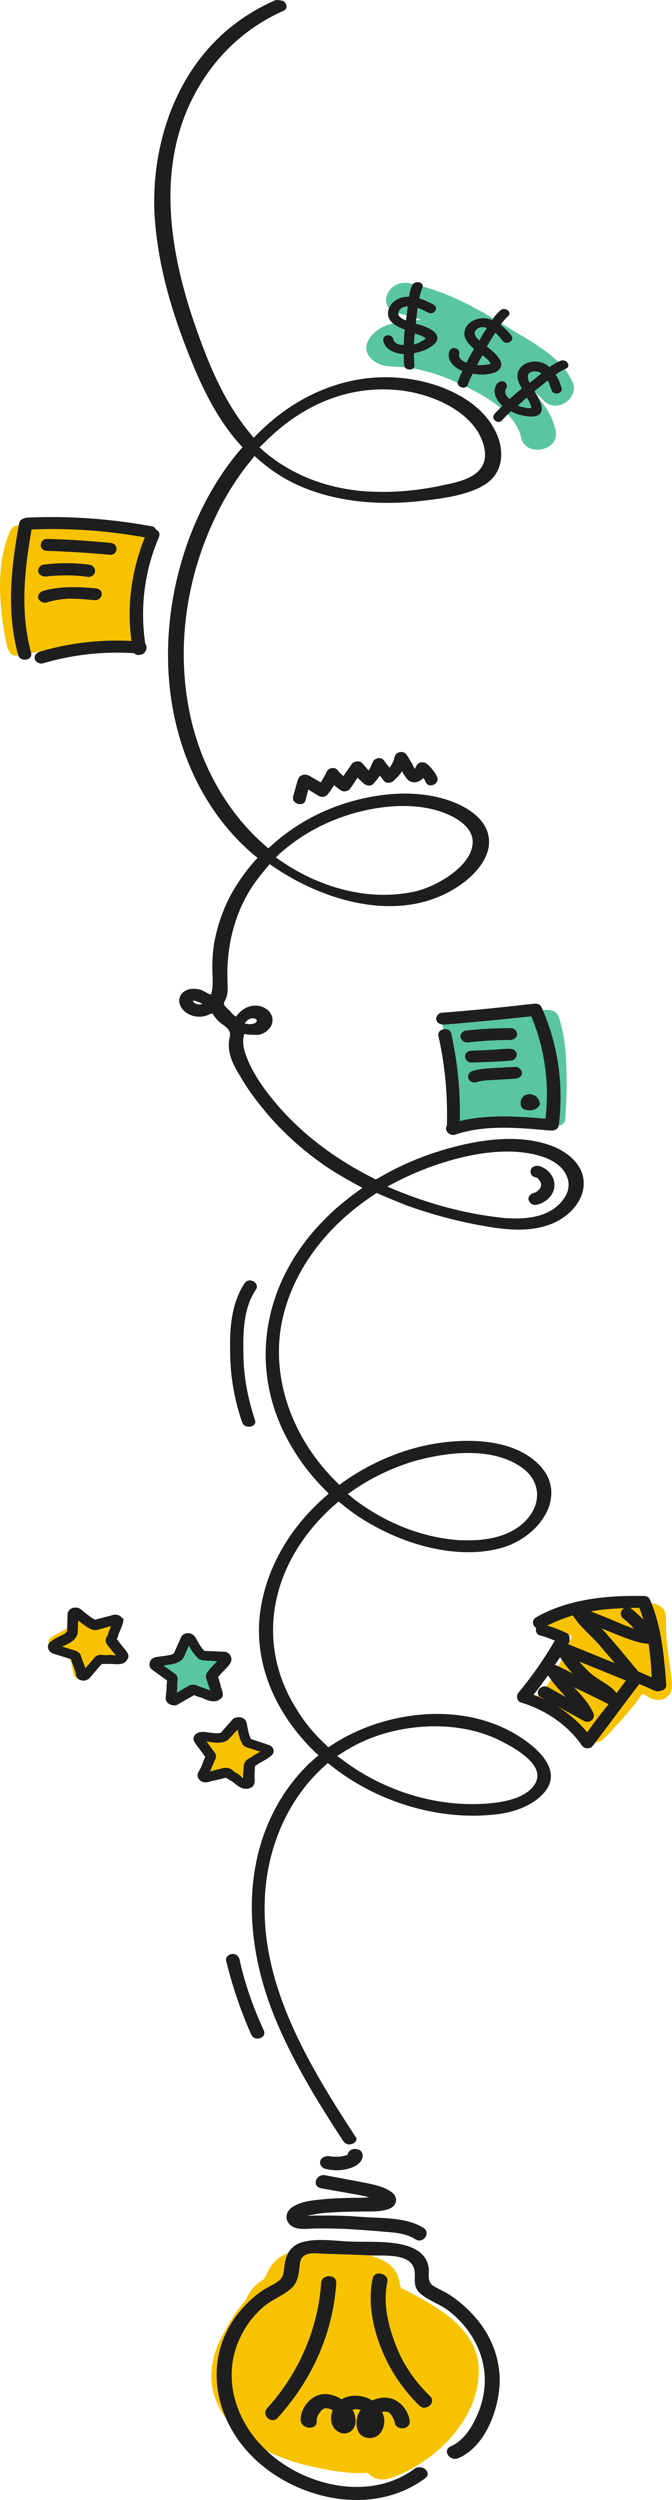 <svg width="200" height="744" viewBox="0 0 200 744" fill="none" xmlns="http://www.w3.org/2000/svg">
<path d="M170.412 113.713C166.974 105.952 157.852 101.601 150.449 97.014C141.591 91.488 132.469 86.431 121.892 84.314C115.282 82.903 111.845 91.84 118.455 93.251C120.835 93.722 123.215 94.427 125.462 95.251C118.587 95.251 111.448 96.662 109.333 101.953C108.672 103.482 109.069 105.364 110.391 106.657C113.035 109.244 115.679 109.009 119.381 109.244C124.404 109.597 129.296 111.008 133.791 112.89C141.591 116.182 153.357 121.944 155.076 130.176C156.266 136.173 166.578 134.292 165.388 128.294C164.066 121.709 159.439 116.888 153.754 113.007C156.794 114.771 159.571 116.77 161.686 119.122C165.652 123.355 172.527 118.417 170.412 113.713Z" fill="#59C69F"/>
<path d="M44.024 159.693C42.305 154.871 37.017 155.694 31.465 155.342C30.804 155.224 30.143 155.224 29.614 155.106C21.417 154.401 13.088 154.871 4.892 156.4C4.098 156.518 3.702 156.988 3.437 157.458C3.305 157.576 3.173 157.811 3.041 157.929C0.661 163.338 0 169.1 0 174.862C0.132 180.859 0.793 186.974 2.247 192.854C2.38 193.207 2.512 193.56 2.776 193.795C3.041 194.618 3.834 195.323 5.024 195.088C10.973 194.03 16.922 192.972 22.871 192.148C23.532 192.031 24.193 191.913 24.854 191.913C25.515 192.031 26.177 192.148 26.837 192.148C27.366 192.148 28.027 192.148 28.688 192.148C32.919 192.031 36.885 193.442 39.661 191.208C40.322 190.855 40.851 190.385 41.116 190.032C41.38 189.679 41.512 189.209 41.512 188.856C41.38 188.385 41.248 187.915 41.116 187.445C40.851 186.151 40.587 184.622 40.322 183.094C40.19 182.623 40.19 182.035 40.058 181.565C39.926 180.389 39.794 179.331 39.661 178.272C39.661 177.684 39.529 177.214 39.529 176.626C39.529 175.803 39.661 174.862 39.661 173.921C39.661 173.451 39.661 172.981 39.794 172.393C39.794 171.922 39.926 171.452 40.058 170.982C40.19 170.629 40.455 170.158 40.587 169.688C40.719 169.218 40.851 168.865 40.983 168.394C41.116 168.042 41.248 167.689 41.248 167.336C41.38 166.983 41.38 166.513 41.512 166.043C40.455 164.044 44.421 163.103 43.892 160.516C43.892 160.398 44.024 160.045 44.024 159.693Z" fill="#F7C300"/>
<path d="M168.561 317.503C168.429 312.446 167.9 307.625 166.313 302.686C165.388 300.217 163.008 300.452 160.628 300.687C157.852 300.922 155.208 301.393 152.432 301.745C146.747 302.569 140.93 302.804 135.113 302.569C134.452 302.569 133.923 302.804 133.659 303.157C132.469 303.274 131.279 304.332 131.808 305.744C133.659 310.095 134.452 314.681 134.849 319.267C134.981 321.501 135.113 323.735 135.245 325.97C135.377 328.204 135.377 330.438 135.113 332.673C134.981 333.025 134.849 333.378 134.981 333.731C134.716 335.612 137.493 335.965 138.418 334.554C139.079 334.319 140.137 334.319 140.666 334.319C141.988 334.201 143.177 334.084 144.499 334.084C146.879 333.966 149.259 333.966 151.639 333.966C156.53 333.966 161.422 334.319 166.181 334.907C167.239 335.024 168.164 334.201 168.164 333.26C168.693 328.086 168.693 322.677 168.561 317.503Z" fill="#59C69F"/>
<path d="M199.761 498.832C199.496 496.833 199.232 494.717 198.968 492.717C198.703 490.836 198.439 489.072 198.307 487.191C198.174 485.191 198.307 483.192 198.174 481.193C198.042 477.313 194.208 476.842 190.507 476.842C186.012 476.96 181.649 478.018 177.286 478.959C172.923 479.9 168.032 480.017 163.933 481.899C162.479 482.604 162.479 484.721 164.198 485.191L167.9 486.132C168.428 486.25 169.089 486.367 169.618 486.603C170.279 486.955 169.883 486.485 170.015 487.073C170.147 487.779 169.089 489.19 168.825 489.895C168.428 490.954 167.9 492.012 167.503 493.07C165.917 496.598 164.066 500.008 161.686 503.183C160.1 503.418 159.439 505.418 160.761 506.358C161.157 506.829 161.818 507.064 162.479 507.064C165.388 508.122 168.032 509.769 170.147 511.768C171.337 512.944 172.262 514.119 173.056 515.413C173.849 516.707 174.642 518.118 176.361 518.47C178.079 518.823 179.269 518 180.327 516.824C181.781 515.413 183.103 513.884 184.425 512.473C185.747 511.062 186.937 509.533 188.127 508.122C188.788 507.417 189.317 506.593 189.846 505.888C190.11 505.535 190.374 505.182 190.639 504.712C191.035 504.242 190.903 504.124 191.432 504.242C192.225 504.359 193.018 505.182 193.679 505.418C194.34 505.653 195.134 505.888 195.927 505.888C197.646 505.888 199.1 504.947 199.629 503.418C200.29 502.007 199.893 500.243 199.761 498.832Z" fill="#F7C300"/>
<path d="M77.472 519.411C76.943 519.058 76.414 518.94 75.885 518.94C75.489 518.588 74.96 518.235 74.431 518C73.903 517.764 73.374 517.764 72.845 517.529C72.845 517.529 72.845 517.529 72.845 517.412C72.845 517.294 72.845 517.059 72.713 516.941C72.448 516.001 72.052 515.295 71.258 514.707C70.069 513.766 68.35 514.825 68.218 516.001C68.218 516.471 68.085 516.824 67.953 517.294C67.689 517.412 67.292 517.647 67.028 517.882C66.367 516.824 64.78 516.941 63.987 517.529C63.458 516.941 62.401 516.706 61.607 517.059C60.682 517.529 60.153 518.588 60.682 519.411C61.079 519.999 61.475 520.587 62.004 521.057C62.136 521.175 62.136 521.292 62.269 521.41L62.401 521.527C62.401 521.527 62.665 521.998 62.533 521.763C62.401 521.645 62.533 521.88 62.533 521.88C62.533 522.351 62.401 522.703 62.136 523.291C61.872 523.997 61.607 524.703 61.74 525.526C61.74 526.584 62.797 527.642 64.119 527.407C64.912 527.29 65.706 527.172 66.499 527.054C66.631 527.054 66.763 527.054 66.763 527.054C66.896 527.29 67.16 527.525 67.16 527.525C67.689 528.113 68.482 528.701 69.275 529.053C69.672 529.171 70.069 529.171 70.465 529.171C71.391 529.289 72.316 528.936 72.58 527.995C72.845 527.054 73.241 525.996 73.77 525.173C73.903 524.938 74.167 524.585 74.431 524.232C74.431 524.232 74.431 524.232 74.431 524.115C74.96 524.35 75.621 524.467 76.15 524.115C77.34 523.527 77.736 522.115 78.133 521.057C78.53 520.704 78.265 519.881 77.472 519.411Z" fill="#F7C300"/>
<path d="M34.373 490.248C33.712 489.778 32.919 489.425 32.126 489.072C32.787 488.366 33.448 487.661 34.109 486.838C34.638 486.132 35.166 485.309 35.034 484.368C34.77 483.192 33.977 482.604 32.787 482.369C32.126 482.252 31.332 482.722 31.068 483.192C31.068 483.192 31.068 483.192 31.068 483.31C30.672 483.075 30.01 482.84 29.482 482.84C28.688 482.84 28.027 483.075 27.366 483.428C26.97 482.722 26.573 482.016 26.177 481.311C25.251 479.9 23.268 480.135 22.475 481.546L22.343 481.664C22.078 482.134 21.814 482.487 21.814 483.075C21.814 483.192 21.814 483.31 21.814 483.428C21.682 483.428 21.417 483.663 21.285 483.78C20.888 484.016 20.492 484.251 20.095 484.486C18.509 485.427 17.054 486.25 15.468 487.073C14.675 487.543 14.278 488.249 14.41 488.954C14.543 489.778 15.336 490.248 16.261 490.366C17.054 490.483 17.715 490.601 18.509 490.836C18.509 490.836 19.038 491.071 18.773 490.954C18.773 490.954 19.038 491.189 18.905 491.071C19.038 491.306 19.302 491.542 19.566 491.777C19.963 492.247 20.36 492.835 20.624 493.305C20.756 493.541 20.756 493.776 20.888 493.893C21.285 495.305 21.549 496.833 21.946 498.362C22.078 499.067 22.739 499.538 23.532 499.773C24.326 499.891 24.987 499.655 25.515 499.068L28.556 495.775C28.821 495.422 29.217 495.069 29.482 494.717C29.878 494.481 30.275 494.246 30.672 493.893C30.804 493.776 30.804 493.658 30.936 493.541C31.332 493.658 31.861 493.541 32.258 493.541C32.522 493.541 32.654 493.423 32.919 493.305C33.712 493.541 34.77 493.423 35.299 492.717C35.431 491.894 35.299 490.836 34.373 490.248Z" fill="#F7C300"/>
<path d="M65.177 716.381C68.746 723.201 75.489 728.023 83.157 731.08C87.123 732.726 91.221 733.785 95.452 734.608C100.079 735.549 104.706 736.254 109.465 735.901C111.052 737.9 113.96 738.371 116.472 737.43C131.015 732.138 143.706 718.145 142.384 703.681C141.723 696.39 136.303 690.863 129.825 686.747C126.52 684.63 122.95 682.631 119.249 680.867C119.249 680.632 119.116 680.397 119.116 680.279C118.984 679.692 118.852 678.986 118.72 678.398C117.662 674.282 114.489 672.518 110.391 671.342C104.045 669.461 96.509 668.873 89.899 669.461C86.462 669.814 83.157 671.225 81.174 673.694C80.116 674.988 79.587 676.399 78.794 677.81C78.794 677.81 78.662 677.928 78.529 678.28C78.397 678.398 78.397 678.398 78.133 678.516C77.604 678.868 77.207 679.221 76.679 679.574C74.96 680.985 73.902 682.631 73.241 684.395C70.465 687.453 68.35 690.98 66.499 694.508C62.533 701.446 61.475 709.208 65.177 716.381Z" fill="#F7C300"/>
<path d="M73.638 729.551C86.065 743.427 110.126 749.66 126.52 737.548C128.767 735.901 125.594 733.079 123.347 734.725C110.126 744.486 90.825 739.899 79.719 729.669C69.407 720.261 65.573 706.032 72.316 694.038C73.77 691.333 75.753 688.864 78.133 686.747C80.645 684.513 83.95 683.337 86.462 681.22C88.445 679.574 88.841 677.34 89.106 674.988C89.238 673.577 89.238 671.93 90.825 671.107C92.543 670.166 95.452 670.754 97.302 670.754C101.665 670.872 106.028 670.99 110.391 671.225C114.092 671.342 120.967 670.637 122.95 674.4C124.272 677.104 122.289 679.927 124.933 682.396C127.313 684.63 131.015 685.689 133.659 687.805C139.872 692.627 143.838 699.682 144.235 706.973C144.499 710.854 143.706 714.852 142.12 718.497C140.666 722.025 138.154 726.259 134.188 728.022C131.543 729.198 133.791 732.609 136.435 731.55C143.971 728.258 147.54 718.85 148.466 712.03C149.523 704.621 147.276 696.86 142.384 690.745C140.005 687.805 137.228 685.218 134.055 683.102C132.469 682.043 130.75 681.338 129.164 680.397C126.916 679.103 127.842 676.869 127.577 674.87C126.255 665.933 111.977 667.344 104.97 667.109C100.343 666.991 95.055 666.051 90.56 667.109C86.858 667.932 85.14 670.519 84.743 673.812C84.479 675.341 84.611 677.222 83.289 678.516C81.967 679.691 79.852 680.515 78.265 681.573C75.092 683.69 72.448 686.394 70.201 689.334C61.078 701.799 63.326 718.027 73.638 729.551Z" fill="#1E1E1E"/>
<path d="M86.065 661.817C87.652 663.699 90.56 663.346 92.94 663.228C96.377 663.111 99.682 663.228 103.12 663.346C106.821 663.581 110.655 663.816 114.357 664.169C117.53 664.404 120.835 664.639 123.611 666.403C125.991 667.932 128.371 664.404 125.991 662.993C121.099 659.936 114.357 660.171 108.672 659.818C105.367 659.583 101.93 659.348 98.493 659.348C96.906 659.348 95.32 659.348 93.733 659.348C92.94 659.348 92.147 659.465 91.353 659.465C91.75 659.348 92.014 659.348 92.411 659.23C93.998 658.877 95.584 658.642 97.17 658.524C100.343 658.289 103.648 658.172 106.821 658.172C109.598 658.054 113.167 658.407 115.811 657.349C118.191 656.408 118.588 653.938 116.604 652.41C114.225 650.646 110.92 650.058 108.011 649.47C104.309 648.764 100.476 648.059 96.774 647.353C93.998 646.883 92.675 650.646 95.584 651.234C98.889 651.822 102.194 652.41 105.499 652.998C106.821 653.233 108.143 653.468 109.465 653.821C109.598 653.821 109.73 653.821 109.73 653.938C108.276 654.056 106.821 654.056 105.235 654.056C102.194 654.174 99.021 654.173 95.981 654.526C93.204 654.761 89.899 655.114 87.519 656.525C85.404 657.584 84.479 659.936 86.065 661.817Z" fill="#1E1E1E"/>
<path d="M96.906 645.472C99.021 645.942 101.269 646.06 103.384 645.472C105.367 645.001 107.482 643.943 107.879 642.061C108.143 641.003 107.615 639.827 106.292 639.592C105.103 639.357 103.781 639.827 103.516 641.003V641.121C103.516 641.121 103.516 641.121 103.384 641.238C103.252 641.356 103.12 641.356 102.987 641.473H102.855C102.723 641.473 102.459 641.591 102.326 641.591C101.93 641.709 101.533 641.709 101.137 641.826C100.475 641.826 99.814 641.826 99.021 641.826C98.757 641.826 98.492 641.709 98.096 641.709C96.906 641.473 95.584 642.061 95.32 643.12C95.055 643.943 95.584 645.119 96.906 645.472Z" fill="#1E1E1E"/>
<path d="M113.299 698.506C115.811 704.974 119.645 710.854 124.801 715.91C126.784 717.792 129.957 714.969 127.974 713.088C123.347 708.619 119.777 703.328 117.662 697.565C115.414 691.803 113.96 685.101 115.282 679.103C115.811 676.634 111.448 675.458 110.92 678.045C109.465 684.63 110.787 692.039 113.299 698.506Z" fill="#1E1E1E"/>
<path d="M82.628 719.556C93.072 708.032 99.153 694.038 100.079 679.339C100.211 676.752 95.716 676.752 95.584 679.339C94.659 692.862 89.106 706.15 79.455 716.734C77.736 718.733 80.777 721.555 82.628 719.556Z" fill="#1E1E1E"/>
<path d="M94.262 720.614C94.129 719.438 94.79 718.38 95.584 717.439C96.245 716.616 96.906 716.616 97.963 716.851C98.36 716.969 98.757 717.086 99.021 717.322C98.096 719.556 98.36 722.496 100.872 723.789C102.326 724.612 104.177 724.142 105.102 722.848C106.16 721.437 105.896 719.556 105.367 718.027C105.235 717.674 105.102 717.439 104.838 717.204C105.235 717.086 105.631 716.969 106.028 716.969C106.425 716.969 106.953 717.086 107.35 717.204C107.218 717.439 107.086 717.557 106.953 717.792C105.499 720.261 105.631 725.318 109.73 725.553C113.431 725.788 114.886 721.79 114.225 719.203C114.092 718.733 113.96 718.262 113.696 717.792C114.357 717.674 115.15 717.557 115.679 717.909C116.604 718.615 117.398 720.144 117.53 721.202C117.662 722.26 119.248 722.848 120.306 722.613C121.628 722.26 122.157 721.202 121.892 720.144C121.364 717.086 118.72 713.794 115.018 713.558C113.564 713.441 112.109 713.794 110.787 714.382C108.143 712.735 104.441 712.383 101.665 714.029C100.079 712.971 98.096 712.383 96.245 712.5C92.279 712.735 89.238 717.086 89.502 720.379C89.899 723.084 94.394 723.201 94.262 720.614Z" fill="#1E1E1E"/>
<path d="M158.91 519.999C141.459 505.182 114.886 508.593 98.624 519.411L97.699 519.999L96.906 519.176C93.469 516.001 90.56 512.473 88.312 508.71C76.943 490.836 79.455 469.199 95.055 452.265C96.509 450.737 98.096 449.09 99.814 447.679L100.74 446.856L101.665 447.562C104.309 449.796 107.218 451.795 110.126 453.441C123.215 460.967 137.757 463.789 148.994 460.732C155.869 458.851 161.686 453.794 163.537 447.914C164.462 444.739 164.727 440.036 160.1 435.567C150.184 426.042 131.94 428.982 126.652 430.158C117.926 432.039 109.333 435.92 101.93 441.212L101.004 441.917L100.211 441.094C86.065 427.218 79.984 407.932 84.479 390.881C88.048 377.123 97.567 364.54 111.448 355.486L112.109 355.015L112.903 355.368C115.547 356.544 118.191 357.602 120.835 358.661C127.577 361.13 134.849 363.129 142.252 364.54C149.127 365.834 157.059 367.01 163.934 364.305C169.751 362.071 173.849 357.014 173.717 352.075C173.717 347.607 170.412 343.726 165.123 341.374C156.133 337.611 143.838 338.199 128.635 343.256C123.082 345.137 117.662 347.607 112.506 350.664L111.845 351.017L111.184 350.664C99.418 344.785 89.37 337.023 82.099 328.322C78.397 323.971 74.695 318.679 72.977 313.387C72.316 311.506 72.184 309.507 72.712 307.625C72.58 307.978 76.678 307.978 76.943 307.978C78.662 307.625 79.852 306.684 80.645 305.391C81.702 303.392 80.909 301.157 78.794 299.981C76.678 298.806 74.034 299.158 72.184 300.569C71.39 301.157 70.729 301.863 70.201 302.569C69.54 302.098 69.011 301.628 68.614 301.04C68.085 300.452 66.631 299.394 66.631 298.688C66.631 298.335 66.895 297.982 67.028 297.63C68.085 295.631 67.689 293.631 67.689 291.397C67.424 281.519 69.804 271.994 74.96 263.998C76.282 261.999 77.868 260 79.455 258.118L80.248 257.177L81.306 257.883C96.377 268.231 120.174 275.757 137.757 262.822C140.005 261.176 147.011 255.296 145.293 248.358C143.971 242.713 137.625 239.656 134.055 238.362C121.628 233.894 106.689 236.951 96.774 241.302C90.824 243.889 85.404 247.417 80.777 251.65L79.852 252.474L78.926 251.65C67.689 241.89 59.624 227.779 56.451 212.139C52.485 192.971 55.261 172.157 64.251 153.577C67.16 147.462 70.729 141.818 74.828 136.879L75.753 135.703L76.811 136.644C78.529 138.173 80.248 139.466 81.967 140.642C92.543 147.815 107.482 150.873 124.008 149.226C131.543 148.403 139.211 147.462 144.367 144.17C149.92 140.642 149.92 134.292 148.069 129.706C143.442 118.299 129.296 113.243 118.72 112.42C106.028 111.361 93.336 115.477 82.76 123.709C80.645 125.355 78.662 127.119 76.546 129.235L75.489 130.294L74.563 129.118C66.895 119.946 62.401 109.009 58.963 99.367C47.858 68.792 47.99 44.568 59.36 25.518C65.309 15.522 73.902 7.879 84.214 3.293C84.875 3.057 85.272 2.587 85.272 1.999C85.272 1.294 84.875 0.588 84.214 0.235C83.157 0.118 82.892 0 82.628 0C82.363 0 81.967 0 81.57 0.235C52.617 13.053 44.288 43.627 46.139 65.853C47.197 79.141 50.899 93.017 57.906 109.715C62.004 119.358 66.234 126.531 71.523 132.41L72.184 133.116L71.523 133.822C59.492 147.933 51.692 167.689 50.238 188.15C48.519 212.492 56.187 235.305 71.523 250.71C72.845 252.003 74.167 253.297 75.753 254.59L76.679 255.296L75.885 256.119C72.977 259.412 70.597 262.822 68.614 266.467C66.234 270.936 64.648 275.757 63.722 280.696C63.326 283.166 63.194 285.635 63.194 288.105C63.194 290.574 63.59 293.631 62.797 295.983C61.739 295.748 60.814 294.925 59.756 294.572C58.17 294.102 56.187 294.102 54.865 295.043C53.543 295.866 53.014 297.512 53.543 298.923C54.204 301.157 56.98 302.686 59.492 302.569C60.682 302.569 61.607 302.216 62.665 301.745C62.797 301.745 62.929 301.628 63.062 301.628C63.326 301.628 63.458 301.863 63.458 301.981C64.119 302.921 64.78 303.744 65.838 304.568C66.763 305.273 67.953 305.979 68.35 307.155C68.614 307.86 68.35 308.683 68.218 309.389C67.556 313.622 69.54 317.15 71.787 320.796C73.77 324.206 76.15 327.381 78.662 330.438C83.685 336.553 89.767 342.08 96.509 346.784C97.567 347.489 98.757 348.312 99.947 349.018C102.062 350.312 104.177 351.488 106.292 352.663L107.879 353.487L106.425 354.545C102.723 357.25 99.285 360.072 96.245 363.247C78.397 381.474 74.034 406.169 85.14 427.571C88.18 433.45 92.147 438.86 97.038 443.681L97.831 444.504L96.906 445.327C86.594 454.264 79.852 465.789 77.736 477.783C74.96 493.07 80.909 509.063 93.865 521.528L94.791 522.351L93.865 523.174C93.204 523.762 92.543 524.35 91.882 524.938C74.034 542.46 70.068 569.977 81.041 598.552C86.462 612.428 94.394 625.363 102.194 637.24C102.723 637.946 103.384 638.181 103.913 638.181C104.706 638.181 105.499 637.828 105.896 637.24C106.16 636.77 106.16 636.299 105.764 635.829C91.618 614.192 77.868 591.026 78.794 565.626C79.323 549.633 85.933 535.051 96.641 525.526L97.567 524.703L98.492 525.409C102.458 528.584 106.821 531.288 111.448 533.523C123.082 539.049 135.51 541.284 147.408 539.99C154.15 539.285 159.703 536.58 162.479 532.817C166.313 527.643 161.818 522.586 158.91 519.999ZM104.706 443.799C110.258 439.918 116.34 436.978 122.818 434.979C129.296 433.098 145.293 429.452 155.472 436.861C160.496 440.506 161.289 446.621 157.323 451.56C153.622 456.263 146.879 458.615 138.418 458.38C138.021 458.38 137.625 458.38 137.228 458.38C126.52 457.792 115.547 453.676 106.16 446.738C105.631 446.386 105.103 445.915 104.706 445.562L103.516 444.622L104.706 443.799ZM117.265 352.075C121.099 350.076 125.065 348.312 129.164 346.901C138.55 343.609 151.903 340.669 162.347 344.549C165.652 345.843 168.032 347.96 168.825 350.429C169.618 352.546 169.222 354.78 167.767 356.779C164.727 361.13 159.174 363.012 151.242 362.541C150.316 362.541 149.523 362.424 148.598 362.306C138.154 361.13 127.445 358.19 117.53 354.075L115.282 353.134L117.265 352.075ZM83.157 254.12C88.312 249.534 94.129 246.006 100.74 243.537C110.655 239.774 124.801 237.774 134.981 243.184C140.401 246.124 141.062 249.534 140.533 251.886C139.476 258.236 129.693 263.998 123.082 265.409C119.513 266.115 115.679 266.467 111.845 266.232C104.706 265.879 97.302 263.763 90.56 260.352C88.048 259.059 85.668 257.648 83.289 256.001L82.099 255.178L83.157 254.12ZM78.133 132.293C89.635 120.416 103.516 114.771 118.059 116.065C129.825 117.123 142.516 123.591 144.235 133.822C145.425 141.7 137.228 143.347 131.147 144.523L130.75 144.64C123.743 146.051 116.869 146.639 110.391 146.287C110.258 146.287 109.994 146.287 109.862 146.287C97.302 145.581 86.462 141.23 78.133 133.939L77.207 133.116L78.133 132.293ZM57.509 298.1C57.377 297.982 57.377 297.865 57.377 297.865C57.641 297.747 58.17 297.865 58.434 297.982C59.095 298.218 59.756 298.453 60.285 298.806C59.228 299.041 58.17 298.923 57.509 298.1ZM75.224 303.039C75.753 303.039 76.414 303.274 76.414 303.744C76.414 304.568 74.96 304.803 74.299 304.803C73.77 304.803 73.373 304.685 72.845 304.568C73.373 303.744 74.167 303.039 75.224 303.039ZM159.439 530.465C157.588 534.228 152.167 536.345 143.838 536.815C141.591 536.933 139.476 536.933 137.228 536.815C124.669 536.11 111.977 531.406 101.665 523.527L100.343 522.586L101.665 521.763C106.292 518.706 111.581 516.471 117.133 515.178C128.767 512.473 140.666 513.649 149.523 518.353C160.1 523.762 160.761 527.878 159.439 530.465Z" fill="#1E1E1E"/>
<path d="M193.547 476.254C193.547 476.137 193.415 476.136 193.415 476.019C193.151 475.431 192.622 474.961 191.696 474.961C180.591 474.725 168.957 475.901 159.571 481.311C158.117 482.134 158.513 483.898 159.571 484.486C159.306 485.426 159.703 486.485 160.761 486.72C162.215 487.073 163.669 487.661 165.123 488.249C161.95 493.658 158.381 498.832 154.283 503.771C153.886 504.241 153.886 504.712 153.886 505.065C153.886 505.77 154.283 506.476 155.208 506.711C162.479 508.945 168.957 513.414 173.056 519.293C173.584 520.117 174.642 520.587 175.7 520.117C176.096 519.999 176.361 519.646 176.625 519.293C176.757 519.176 176.757 519.058 176.89 518.941C181.385 513.061 185.747 507.064 190.242 501.184C191.564 501.654 192.754 502.242 194.076 502.83C194.341 502.948 194.473 503.065 194.737 503.065C195.266 503.301 195.663 503.418 196.191 503.301C196.324 503.301 196.324 503.301 196.456 503.183C197.381 503.183 198.307 502.477 198.307 501.537C197.646 493.188 196.985 484.486 193.547 476.254ZM175.832 479.547C179.005 478.959 182.31 478.724 185.747 478.606C184.69 479.194 184.293 480.723 185.483 481.663C186.673 482.604 187.73 483.545 188.656 484.721C186.673 484.015 184.69 483.192 182.839 482.369C180.591 481.428 178.212 480.487 175.832 479.547ZM191.432 482.016C190.374 480.84 189.052 479.664 187.73 478.606C187.598 478.488 187.598 478.488 187.466 478.488C188.391 478.488 189.317 478.488 190.242 478.488C190.771 479.664 191.168 480.84 191.432 482.016ZM162.876 483.78C165.388 482.487 167.9 481.546 170.544 480.723V480.84C172.659 484.25 176.229 486.955 178.873 490.13C180.195 491.776 181.649 493.305 182.971 494.951C178.344 493.07 173.717 491.188 169.09 489.307C169.09 489.189 169.222 489.189 169.222 489.072C169.486 488.601 169.618 488.131 169.486 487.778C169.618 487.073 169.354 486.367 168.693 486.014C166.71 485.074 164.859 484.368 162.876 483.78ZM165.652 495.657C165.52 495.539 165.256 495.539 165.123 495.539C165.652 494.716 166.181 493.893 166.71 493.188C167.767 494.834 168.957 496.48 170.412 498.009C168.825 497.186 167.239 496.363 165.652 495.657ZM183.5 503.889C181.781 501.537 178.344 500.126 176.096 498.244C174.774 497.068 173.584 495.892 172.395 494.481C177.022 496.363 181.649 498.244 186.276 500.126C185.351 501.419 184.425 502.595 183.5 503.889ZM174.774 515.53C170.676 510.591 165.123 506.711 158.778 504.359C160.364 502.477 161.686 500.478 163.14 498.597C164.595 500.949 166.578 503.065 168.428 505.065C166.71 504.124 164.859 503.065 163.14 502.125C161.025 500.949 158.778 503.889 160.893 505.065C165.123 507.416 169.486 509.768 173.717 512.12C175.435 513.061 177.286 511.532 176.625 509.886C175.303 506.946 173.056 504.477 170.808 502.125C174.245 503.771 177.683 505.417 181.12 507.181C178.873 509.886 176.757 512.708 174.774 515.53ZM189.978 497.421C187.334 494.364 184.822 491.188 182.178 488.131C181.12 486.955 180.062 485.662 179.005 484.603C180.062 485.074 181.12 485.426 182.178 485.897C185.615 487.19 189.052 488.837 192.754 489.189C192.886 489.189 192.886 489.189 193.019 489.189C193.547 492.482 193.812 495.892 193.944 499.185C192.622 498.597 191.3 498.009 189.978 497.421Z" fill="#1E1E1E"/>
<path d="M75.885 422.631C73.77 416.164 72.448 409.461 72.448 402.758C72.316 396.526 72.448 389.235 76.15 383.826C77.472 381.826 74.167 379.945 72.845 381.826C68.879 387.706 68.35 395.232 68.482 401.935C68.482 409.108 69.672 416.399 72.052 423.219C72.713 425.454 76.679 424.748 75.885 422.631Z" fill="#1E1E1E"/>
<path d="M160.496 347.019C159.571 346.784 158.249 347.136 157.984 348.077C157.72 349.018 158.116 350.076 159.174 350.311C159.306 350.311 159.438 350.429 159.571 350.429C159.703 350.429 159.967 350.664 159.703 350.429C159.438 350.311 159.703 350.429 159.835 350.547C159.967 350.664 160.1 350.664 160.1 350.782C160.1 350.782 160.232 350.782 160.232 350.899C160.364 351.017 160.496 351.252 160.628 351.37C160.628 351.487 160.761 351.605 160.761 351.605C160.761 351.723 160.893 351.723 160.893 351.84C160.893 351.84 160.893 351.84 160.893 351.723C160.893 351.723 160.893 351.723 160.893 351.84C161.025 351.958 160.893 351.958 160.893 351.84C160.893 351.958 161.025 352.193 161.025 352.311C161.025 352.311 161.025 352.428 161.025 352.546C161.025 352.546 161.025 352.546 161.025 352.663C161.025 352.781 161.025 352.898 161.025 352.898C161.025 353.016 160.893 353.251 160.893 353.369C160.893 353.369 160.893 353.486 160.761 353.486C160.761 353.486 160.761 353.486 160.761 353.604C160.628 353.722 160.496 353.957 160.364 354.074C160.232 354.192 160.232 354.192 160.1 354.31C159.967 354.427 159.967 354.427 159.835 354.545C159.835 354.545 159.703 354.545 159.703 354.662C159.571 354.78 159.306 354.898 159.306 354.898C159.306 354.898 159.306 354.898 159.174 354.898C159.042 354.898 158.91 355.015 158.91 355.015C157.852 355.25 157.059 356.191 157.323 357.132C157.588 358.073 158.645 358.778 159.703 358.543C162.479 357.955 164.859 355.721 164.991 353.016C165.255 350.429 163.272 347.842 160.496 347.019Z" fill="#1E1E1E"/>
<path d="M130.089 231.189C129.428 229.778 128.371 228.484 127.181 227.426C126.123 226.485 124.404 226.721 123.876 228.014C123.743 228.249 123.611 228.602 123.479 228.837C123.082 228.249 122.818 227.661 122.686 227.309C122.157 226.485 121.628 225.545 121.099 224.721C120.042 223.075 117.662 223.781 117.398 225.427C117.133 226.603 116.604 227.544 115.943 228.484C115.415 227.779 114.754 227.073 114.225 226.25C113.299 225.074 111.316 225.662 110.92 226.838C110.523 227.661 110.259 228.484 109.73 229.308C109.069 228.602 108.54 227.896 107.879 227.191C107.218 226.25 105.367 226.485 104.706 227.309C103.913 228.602 102.987 229.778 102.194 230.954C101.533 230.366 101.004 229.896 100.475 229.19C99.55 228.014 97.567 228.602 97.17 229.778C96.641 230.836 96.113 231.895 95.452 232.835C94.791 232.483 94.262 232.13 93.601 231.777C92.543 231.189 91.486 230.248 90.163 230.601C88.974 230.954 88.709 231.777 88.445 232.718C88.048 234.129 87.652 235.54 87.255 236.951C86.594 239.185 90.296 240.361 90.957 238.127C91.221 237.069 91.486 236.01 91.75 234.952C91.882 235.07 92.147 235.187 92.279 235.305C93.072 235.775 93.997 236.363 94.791 236.834C95.716 237.422 96.906 237.186 97.567 236.363C98.228 235.54 98.889 234.599 99.418 233.659C100.079 234.247 100.74 234.717 101.401 235.187C102.194 235.775 103.648 235.54 104.177 234.717C104.97 233.659 105.764 232.483 106.425 231.424C106.953 232.012 107.614 232.6 108.275 233.188C108.937 233.776 110.259 234.129 111.052 233.306C111.845 232.483 112.506 231.659 113.035 230.836C113.431 231.307 113.828 231.777 114.225 232.365C114.886 233.188 116.34 233.071 117.001 232.483C118.059 231.542 118.984 230.601 119.645 229.543C119.777 229.778 119.909 230.013 120.042 230.248C120.703 231.189 121.232 232.365 122.554 232.718C123.876 233.071 125.065 232.483 125.991 231.542C126.255 231.895 126.52 232.247 126.652 232.718C127.577 234.834 131.015 233.306 130.089 231.189Z" fill="#1E1E1E"/>
<path d="M78.53 604.314C75.357 597.376 72.845 590.32 71.258 583.029C70.994 582.089 70.201 581.383 69.011 581.501C67.953 581.618 67.028 582.559 67.292 583.5C69.143 591.026 71.655 598.552 74.828 605.607C75.885 607.724 79.455 606.431 78.53 604.314Z" fill="#1E1E1E"/>
<path d="M144.896 103.13C145.689 101.719 146.615 100.307 147.408 99.014C148.201 99.719 148.994 100.66 149.655 101.483C150.845 102.895 153.357 101.248 152.167 99.837C151.242 98.661 150.184 97.603 148.994 96.662C149.655 95.721 150.316 94.898 151.242 94.075C152.564 92.781 150.184 91.135 148.862 92.429C147.937 93.252 147.143 94.193 146.482 95.251C145.954 95.016 145.425 94.898 144.896 94.781C141.987 94.31 138.947 95.839 138.286 98.426C137.757 100.543 139.343 102.307 141.062 103.835C140.269 105.246 139.476 106.54 138.815 107.951C137.36 107.363 136.303 106.422 136.699 105.129C136.831 104.423 136.17 103.718 135.377 103.6C134.452 103.482 133.791 104.07 133.659 104.776C132.998 107.363 135.113 109.362 137.625 110.421C137.096 111.479 136.699 112.42 136.303 113.478C135.642 115.124 138.55 116.183 139.211 114.536C139.608 113.36 140.137 112.302 140.665 111.244C141.723 111.361 142.648 111.479 143.706 111.479C145.16 111.361 147.011 111.244 148.201 110.303C151.11 108.069 146.879 104.658 144.896 103.13ZM142.252 97.72C143.045 97.25 143.97 97.25 144.896 97.603C144.103 98.779 143.309 100.072 142.648 101.366C141.326 100.072 140.533 98.779 142.252 97.72ZM145.425 108.421C144.764 108.539 143.97 108.657 143.309 108.657C142.913 108.657 142.516 108.657 141.987 108.657C142.516 107.598 143.045 106.658 143.574 105.717C144.499 106.422 145.425 107.128 145.954 108.069C145.954 108.069 145.954 108.186 146.086 108.304C145.689 108.304 145.425 108.421 145.425 108.421Z" fill="#1E1E1E"/>
<path d="M123.743 96.309C123.876 94.781 124.14 93.134 124.272 91.606C125.33 91.959 126.387 92.546 127.445 93.017C129.164 93.958 130.75 91.488 129.032 90.665C127.71 89.959 126.255 89.254 124.801 88.783C124.933 87.725 125.33 86.667 125.726 85.608C126.387 83.962 123.479 83.257 122.686 84.903C122.157 85.961 121.893 87.137 121.76 88.313C121.232 88.313 120.703 88.313 120.042 88.431C117.133 89.019 115.018 91.488 115.547 94.075C116.076 96.192 118.323 97.25 120.438 98.073C120.306 99.602 120.174 101.131 120.174 102.659C118.587 102.659 117.265 102.189 117.001 100.778C116.869 100.072 115.811 99.602 115.15 99.837C114.225 100.072 113.96 100.778 114.092 101.484C114.621 104.071 117.53 105.247 120.174 105.364C120.174 106.422 120.174 107.598 120.306 108.657C120.438 110.421 123.479 110.421 123.347 108.657C123.215 107.481 123.215 106.305 123.215 105.129C124.14 104.894 125.198 104.659 126.123 104.306C127.445 103.718 129.032 102.895 129.825 101.719C131.543 98.661 126.255 97.015 123.743 96.309ZM118.984 92.194C119.513 91.488 120.438 91.253 121.364 91.135C121.232 92.546 120.967 93.958 120.835 95.369C119.116 94.663 117.794 93.722 118.984 92.194ZM126.387 101.013C125.859 101.366 125.198 101.719 124.537 102.072C124.14 102.189 123.743 102.307 123.215 102.542C123.215 101.484 123.347 100.308 123.479 99.249C124.669 99.602 125.726 99.955 126.652 100.66L126.784 100.778C126.652 100.66 126.52 100.896 126.387 101.013Z" fill="#1E1E1E"/>
<path d="M159.042 116.418C160.364 115.36 161.686 114.301 163.008 113.243C163.537 114.184 163.801 115.242 164.198 116.183C164.727 117.829 167.767 117.123 167.106 115.36C166.71 114.066 166.181 112.655 165.388 111.479C166.313 110.773 167.371 110.185 168.428 109.715C170.147 109.009 168.561 106.658 166.842 107.363C165.652 107.834 164.595 108.539 163.537 109.245C163.14 108.892 162.744 108.539 162.215 108.304C159.703 107.01 156.266 107.481 154.679 109.715C153.357 111.597 154.15 113.713 155.34 115.595C154.018 116.653 152.828 117.711 151.639 118.77C150.581 117.829 149.92 116.653 150.713 115.477C151.11 114.889 150.713 113.948 150.052 113.596C149.259 113.243 148.466 113.596 147.937 114.184C146.35 116.418 147.54 119.005 149.523 120.769C148.73 121.592 147.805 122.415 147.144 123.238C145.954 124.649 148.201 126.413 149.391 125.12C150.184 124.179 151.11 123.356 152.035 122.415C152.961 122.886 153.886 123.238 154.811 123.474C156.133 123.826 158.117 124.179 159.439 123.826C163.008 122.886 160.364 118.417 159.042 116.418ZM158.645 110.538C159.571 110.421 160.364 110.656 161.157 111.126C159.967 112.067 158.778 113.008 157.588 113.948C156.927 112.42 156.662 110.891 158.645 110.538ZM157.456 121.474C156.794 121.474 156.001 121.239 155.34 121.122C154.944 121.004 154.547 120.886 154.15 120.651C155.076 119.828 155.869 119.123 156.794 118.299C157.323 119.24 157.984 120.181 158.117 121.239C158.117 121.239 158.117 121.357 158.117 121.474C157.852 121.474 157.588 121.474 157.456 121.474Z" fill="#1E1E1E"/>
<path d="M46.404 157.576C46.139 157.105 45.743 156.635 45.214 156.635C33.051 154.401 20.624 153.46 8.064 154.048C7.668 154.048 7.403 154.166 7.139 154.283C6.478 154.401 5.817 154.989 5.685 155.812C3.305 168.747 1.851 182.153 5.42 194.971C6.081 197.205 9.915 196.499 9.254 194.265C5.949 182.153 7.271 169.688 9.386 157.576C20.624 157.105 31.993 157.929 43.099 159.928C39.132 169.806 37.678 180.389 39.132 190.737C29.878 190.267 20.624 191.325 11.898 193.912C10.841 194.265 10.18 194.971 10.312 196.029C10.444 196.852 11.634 197.675 12.691 197.44C21.417 194.853 30.671 193.795 39.926 194.383C40.719 195.323 42.702 194.971 43.231 193.912C43.76 193.207 43.76 192.148 43.231 191.56C41.644 180.859 42.966 169.923 47.329 159.81C47.726 158.752 47.197 157.929 46.404 157.576Z" fill="#1E1E1E"/>
<path d="M32.919 161.574C26.706 160.986 20.36 160.515 14.146 160.398C11.634 160.28 11.37 163.808 13.882 163.926C20.227 164.161 26.441 164.514 32.655 165.102C35.167 165.337 35.431 161.809 32.919 161.574Z" fill="#1E1E1E"/>
<path d="M26.441 168.041C21.946 167.453 17.451 167.453 12.956 168.041C11.899 168.159 11.238 169.217 11.37 170.158C11.634 171.099 12.692 171.686 13.749 171.569C17.848 171.099 22.078 171.099 26.177 171.686C27.234 171.804 28.292 170.981 28.292 170.04C28.292 168.864 27.499 168.159 26.441 168.041Z" fill="#1E1E1E"/>
<path d="M28.556 175.097C23.268 174.627 18.112 174.392 12.956 175.803C11.899 176.155 11.238 176.861 11.37 177.919C11.502 178.742 12.692 179.566 13.749 179.33C15.997 178.625 18.244 178.272 20.624 178.155C23.136 178.155 25.648 178.39 28.16 178.625C29.217 178.742 30.143 177.919 30.275 176.979C30.407 176.038 29.614 175.215 28.556 175.097Z" fill="#1E1E1E"/>
<path d="M161.157 299.746C160.893 299.158 160.364 298.805 159.968 298.805C159.703 298.688 159.439 298.688 159.042 298.688C149.788 299.746 140.666 300.687 131.411 301.392C130.354 301.51 129.693 302.568 129.825 303.509C130.089 304.567 131.147 304.92 132.205 304.92C140.93 304.215 149.523 303.392 158.117 302.451C162.215 312.211 163.537 322.677 162.347 332.908C153.754 332.202 145.161 331.614 136.832 333.613C137.096 324.911 136.171 316.209 134.32 307.625C133.791 305.391 129.957 306.096 130.486 308.33C132.469 317.15 133.262 326.087 132.998 335.024C132.072 336.2 133.659 338.317 135.642 337.611C144.5 334.671 154.283 335.612 163.537 336.435C163.801 336.435 164.066 336.435 164.33 336.435C165.256 336.435 166.181 335.847 166.313 334.907C167.768 323.03 166.181 310.917 161.157 299.746Z" fill="#1E1E1E"/>
<path d="M152.035 305.979C147.54 305.979 143.045 306.214 138.682 306.685C137.625 306.802 136.832 307.86 137.096 308.801C137.36 309.742 138.286 310.33 139.476 310.212C143.574 309.742 147.54 309.507 151.771 309.507C152.828 309.507 153.886 308.801 153.886 307.86C153.886 306.92 153.225 305.979 152.035 305.979Z" fill="#1E1E1E"/>
<path d="M153.754 313.505C153.489 312.446 152.564 312.094 151.374 312.094C149.523 312.211 147.804 312.329 146.086 312.446C144.235 312.564 142.384 312.564 140.533 312.681C139.476 312.681 138.418 313.269 138.418 314.328C138.418 315.269 139.211 316.209 140.269 316.209C144.235 316.092 148.201 315.974 152.167 315.621C153.225 315.504 154.018 314.328 153.754 313.505Z" fill="#1E1E1E"/>
<path d="M153.49 317.503C151.374 317.621 149.127 317.738 147.012 317.856C144.764 317.973 142.517 318.091 140.401 318.796C139.476 319.149 139.079 320.325 139.476 321.148C140.005 322.089 141.062 322.324 142.12 321.971C143.574 321.501 145.425 321.501 147.144 321.384C149.127 321.266 151.11 321.148 153.225 321.031C154.283 320.913 155.34 320.443 155.34 319.384C155.34 318.561 154.547 317.503 153.49 317.503Z" fill="#1E1E1E"/>
<path d="M160.496 327.851C160.496 327.733 160.496 327.733 160.496 327.851C160.496 327.498 160.364 327.263 160.232 327.145C160.1 326.91 159.967 326.793 159.835 326.557C159.703 326.44 159.439 326.205 159.306 326.087C158.778 325.852 158.381 325.734 157.852 325.617C157.323 325.617 156.794 325.734 156.398 325.852C156.133 325.969 156.001 326.087 155.869 326.205C155.737 326.322 155.605 326.44 155.605 326.44C155.605 326.44 155.605 326.557 155.472 326.557C155.208 326.91 155.076 327.381 154.944 327.851C154.944 328.086 154.944 328.204 154.944 328.439C154.944 329.262 155.472 330.203 156.662 330.32C156.662 330.32 156.662 330.32 156.794 330.32C156.927 330.32 157.191 330.438 157.455 330.438H157.588C158.117 330.438 158.513 330.438 159.042 330.203C159.174 330.203 159.174 330.085 159.306 330.085C159.439 329.968 159.703 329.968 159.835 329.732C159.967 329.615 160.232 329.38 160.364 329.262C160.496 329.145 160.496 328.909 160.628 328.792V328.674C160.628 328.557 160.761 328.321 160.761 328.086C160.496 328.204 160.496 327.969 160.496 327.851Z" fill="#1E1E1E"/>
<path d="M81.438 521.058C81.438 520.705 81.306 520.352 81.041 519.999C80.777 519.647 80.38 519.412 79.984 519.294L74.696 517.53C74.167 516.589 73.903 515.296 73.638 514.002C73.638 513.767 73.506 513.532 73.506 513.179L73.374 512.591C73.109 511.768 72.448 511.18 71.523 511.062C70.597 510.945 69.672 511.18 69.143 511.768L65.838 515.531C65.441 516.001 63.855 515.766 62.665 515.649H62.533C61.872 515.531 61.343 515.531 60.814 515.413H60.153C59.228 515.413 58.435 515.766 57.906 516.472C57.377 517.177 57.509 518 58.038 518.706L61.079 522.822C60.814 523.41 60.55 523.998 60.418 524.468C60.021 525.526 59.624 526.467 59.096 527.29C59.096 527.29 58.963 527.408 58.963 527.525C58.831 527.878 58.699 528.349 58.831 528.701C58.963 529.289 59.36 529.76 59.889 530.113C60.153 530.23 60.418 530.348 60.682 530.348C61.079 530.465 61.475 530.465 61.872 530.348L67.292 529.054L68.35 529.76C68.482 529.877 68.482 529.877 68.614 529.877C68.879 529.995 69.407 530.348 69.804 530.7C70.597 531.406 71.655 532.229 72.977 532.347C73.109 532.347 73.374 532.347 73.506 532.347C73.903 532.347 74.167 532.229 74.431 532.112C75.886 531.641 75.886 530.113 75.753 528.937C75.753 528.701 75.753 528.584 75.753 528.349L75.886 525.644L76.018 525.526C76.15 525.409 76.414 525.291 76.547 525.174C76.679 525.174 76.679 525.056 76.679 525.056C77.075 524.703 77.736 524.468 78.265 524.115C79.323 523.527 80.38 522.939 81.306 521.881C81.306 521.763 81.438 521.411 81.438 521.058ZM72.316 528.349C72.316 528.584 72.316 528.819 72.316 529.054V529.172C72.052 528.937 71.919 528.819 71.787 528.701C71.258 528.231 70.73 527.761 70.069 527.525L68.879 526.585C68.35 526.232 67.689 525.997 66.896 526.114C66.763 526.114 66.763 526.114 66.631 526.114L62.533 527.173C62.797 526.585 63.062 525.879 63.326 525.291C63.59 524.703 63.723 524.115 64.119 523.527C64.252 523.175 64.252 522.822 64.252 522.469C64.252 522.116 64.119 521.763 63.855 521.528L61.475 518.236C61.74 518.236 61.872 518.353 62.136 518.353C64.252 518.706 66.763 519.059 68.35 517.295L70.73 514.708C70.994 516.236 71.391 517.765 72.184 519.059C72.184 519.176 72.316 519.294 72.448 519.412C72.713 519.647 72.977 519.882 73.374 519.999L77.472 521.293C77.208 521.411 76.943 521.528 76.679 521.763C76.018 522.116 75.357 522.469 74.828 522.939C74.696 523.057 74.431 523.174 74.299 523.174L73.77 523.527C73.109 523.88 72.713 524.586 72.58 525.291L72.316 528.349Z" fill="#1E1E1E"/>
<path d="M64.383 492.365C63.722 492.247 63.194 492.247 62.797 492.365C62.268 492.13 61.739 491.894 61.078 491.894C60.55 491.894 60.021 491.894 59.36 491.894C59.36 491.894 59.36 491.894 59.36 491.777C59.228 491.659 59.228 491.542 59.095 491.306C58.566 490.483 57.906 489.895 56.98 489.543C55.526 489.072 54.204 490.483 54.468 491.659C54.6 492.13 54.6 492.482 54.6 492.953C54.336 493.188 54.072 493.423 53.939 493.776C53.014 492.953 51.428 493.423 50.899 494.246C50.105 493.894 49.18 493.894 48.519 494.481C47.726 495.069 47.726 496.363 48.519 496.951C49.048 497.421 49.709 497.774 50.37 498.245C50.502 498.362 50.634 498.362 50.767 498.48L50.899 498.597C50.899 498.597 51.295 498.95 51.163 498.832C51.031 498.715 51.295 498.95 51.295 498.95C51.56 499.42 51.428 499.773 51.428 500.361C51.428 501.067 51.428 501.89 51.692 502.595C52.089 503.654 53.411 504.359 54.6 503.771C55.261 503.419 56.055 503.066 56.716 502.831C56.848 502.831 56.98 502.831 56.98 502.713C57.245 502.831 57.509 503.066 57.509 503.066C58.302 503.536 59.228 503.889 60.153 504.007C60.55 504.007 60.946 504.007 61.343 503.771C62.268 503.654 63.062 503.066 62.929 502.125C62.929 501.067 62.929 500.126 63.062 499.068C63.062 498.832 63.194 498.362 63.326 498.009C63.326 498.009 63.326 498.009 63.326 497.892C63.987 498.009 64.516 497.892 65.045 497.421C65.97 496.598 65.838 495.069 65.97 494.011C65.838 493.306 65.177 492.6 64.383 492.365Z" fill="#59C69F"/>
<path d="M68.614 492.835C68.482 492.482 68.218 492.129 67.821 491.894C67.424 491.659 67.028 491.541 66.499 491.541L60.814 491.306C60.021 490.483 59.36 489.424 58.699 488.248C58.567 488.013 58.434 487.778 58.302 487.543L58.038 487.073C57.509 486.367 56.716 486.014 55.79 486.014C54.865 486.132 54.072 486.602 53.807 487.425L51.824 491.894C51.56 492.482 49.973 492.599 48.784 492.835H48.651C47.99 492.952 47.462 492.952 46.933 493.07L46.272 493.187C45.346 493.423 44.685 494.011 44.553 494.834C44.289 495.657 44.685 496.48 45.346 496.95L49.709 500.125C49.709 500.713 49.577 501.301 49.577 501.889C49.577 502.948 49.445 504.006 49.312 504.947C49.312 505.064 49.312 505.064 49.312 505.182C49.312 505.652 49.312 506.005 49.577 506.358C49.841 506.828 50.502 507.299 51.163 507.416C51.428 507.534 51.692 507.534 51.956 507.534C52.353 507.534 52.75 507.416 53.014 507.181L57.773 504.476L58.963 504.947C59.096 504.947 59.228 505.064 59.228 505.064C59.624 505.064 60.153 505.3 60.682 505.535C61.607 506.005 62.929 506.475 64.251 506.24C64.384 506.24 64.648 506.123 64.78 506.123C65.045 506.005 65.309 505.77 65.574 505.652C66.763 504.829 66.235 503.418 65.838 502.242C65.706 502.007 65.706 501.889 65.706 501.654L64.912 499.067L65.045 498.949C65.177 498.832 65.309 498.714 65.441 498.479L65.574 498.361C65.838 497.891 66.367 497.538 66.763 497.068C67.557 496.245 68.482 495.422 68.879 494.128C68.879 493.54 68.879 493.187 68.614 492.835ZM62.268 502.242C62.401 502.477 62.401 502.712 62.533 502.948V503.065C62.268 502.948 62.004 502.83 61.872 502.83C61.211 502.595 60.55 502.242 59.889 502.125L58.434 501.537C57.773 501.301 57.112 501.301 56.451 501.537C56.319 501.537 56.319 501.654 56.187 501.654L52.617 503.771C52.75 503.065 52.75 502.477 52.75 501.772C52.75 501.184 52.75 500.478 52.882 499.89C52.882 499.537 52.882 499.185 52.75 498.949C52.617 498.597 52.353 498.362 52.089 498.126L48.651 495.657C48.916 495.657 49.048 495.657 49.312 495.539C51.428 495.304 53.94 494.951 54.865 492.835L56.187 489.777C56.98 491.188 57.906 492.482 58.963 493.54C59.096 493.658 59.228 493.658 59.228 493.775C59.624 493.893 59.889 494.011 60.285 494.128L64.648 494.363C64.516 494.599 64.251 494.716 64.119 494.951C63.59 495.422 63.062 496.01 62.665 496.48C62.533 496.598 62.401 496.715 62.268 496.95L61.872 497.421C61.343 498.009 61.211 498.714 61.343 499.42L62.268 502.242Z" fill="#1E1E1E"/>
<path d="M36.092 481.193C35.827 480.958 35.431 480.723 35.034 480.605C34.638 480.488 34.109 480.488 33.712 480.605L28.292 482.016C27.234 481.546 26.176 480.605 25.119 479.782C24.854 479.665 24.722 479.429 24.458 479.194L23.929 478.841C23.268 478.371 22.21 478.253 21.417 478.606C20.624 478.959 20.095 479.665 20.095 480.488L19.963 485.309C19.963 485.897 18.641 486.603 17.451 487.073L17.319 487.191C16.79 487.426 16.261 487.661 15.864 488.014L15.336 488.367C14.542 488.837 14.146 489.66 14.278 490.366C14.41 491.189 15.071 491.894 15.864 492.13L21.153 493.776C21.285 494.364 21.549 494.952 21.681 495.422C22.078 496.48 22.475 497.421 22.607 498.362C22.607 498.48 22.607 498.48 22.607 498.597C22.739 498.95 23.003 499.303 23.268 499.656C23.797 500.008 24.458 500.243 25.119 500.126C25.383 500.126 25.648 500.008 25.912 499.891C26.309 499.773 26.573 499.538 26.837 499.185L30.275 495.187H31.597C31.729 495.187 31.861 495.187 31.993 495.187C32.39 495.187 32.919 495.187 33.448 495.187C34.505 495.305 35.959 495.422 37.017 494.834C37.149 494.717 37.282 494.599 37.414 494.481C37.678 494.246 37.81 494.011 37.943 493.776C38.736 492.6 37.678 491.424 36.885 490.483C36.753 490.366 36.62 490.13 36.488 490.013L34.77 487.779L34.902 487.543C35.034 487.426 35.034 487.191 35.166 486.955C35.166 486.838 35.166 486.838 35.166 486.72C35.298 486.25 35.563 485.662 35.827 485.074C36.224 484.016 36.753 482.957 36.753 481.664C36.488 481.781 36.356 481.429 36.092 481.193ZM33.844 491.894C33.977 492.012 34.109 492.247 34.373 492.482C34.373 492.482 34.373 492.6 34.505 492.6C34.241 492.6 33.844 492.6 33.712 492.6C32.919 492.482 32.258 492.482 31.597 492.6L30.01 492.482C29.349 492.482 28.688 492.717 28.16 493.188C28.16 493.188 28.027 493.305 28.027 493.423L25.383 496.48C25.251 495.893 24.986 495.187 24.722 494.599C24.458 494.011 24.326 493.423 24.061 492.717C23.929 492.365 23.797 492.129 23.532 491.894C23.268 491.659 22.871 491.424 22.607 491.306L18.509 490.013C18.641 489.895 18.905 489.778 19.037 489.778C20.888 488.954 23.136 487.779 23.136 485.544L23.268 482.252C24.59 483.31 25.912 484.368 27.366 484.956C27.498 484.956 27.631 485.074 27.763 485.074C28.16 485.191 28.556 485.074 28.953 485.074L33.051 483.898C32.919 484.133 32.787 484.368 32.787 484.604C32.522 485.191 32.258 485.897 32.126 486.485C31.993 486.72 31.993 486.838 31.861 486.955L31.597 487.426C31.332 488.131 31.465 488.837 31.861 489.425L33.844 491.894Z" fill="#1E1E1E"/>
</svg>
